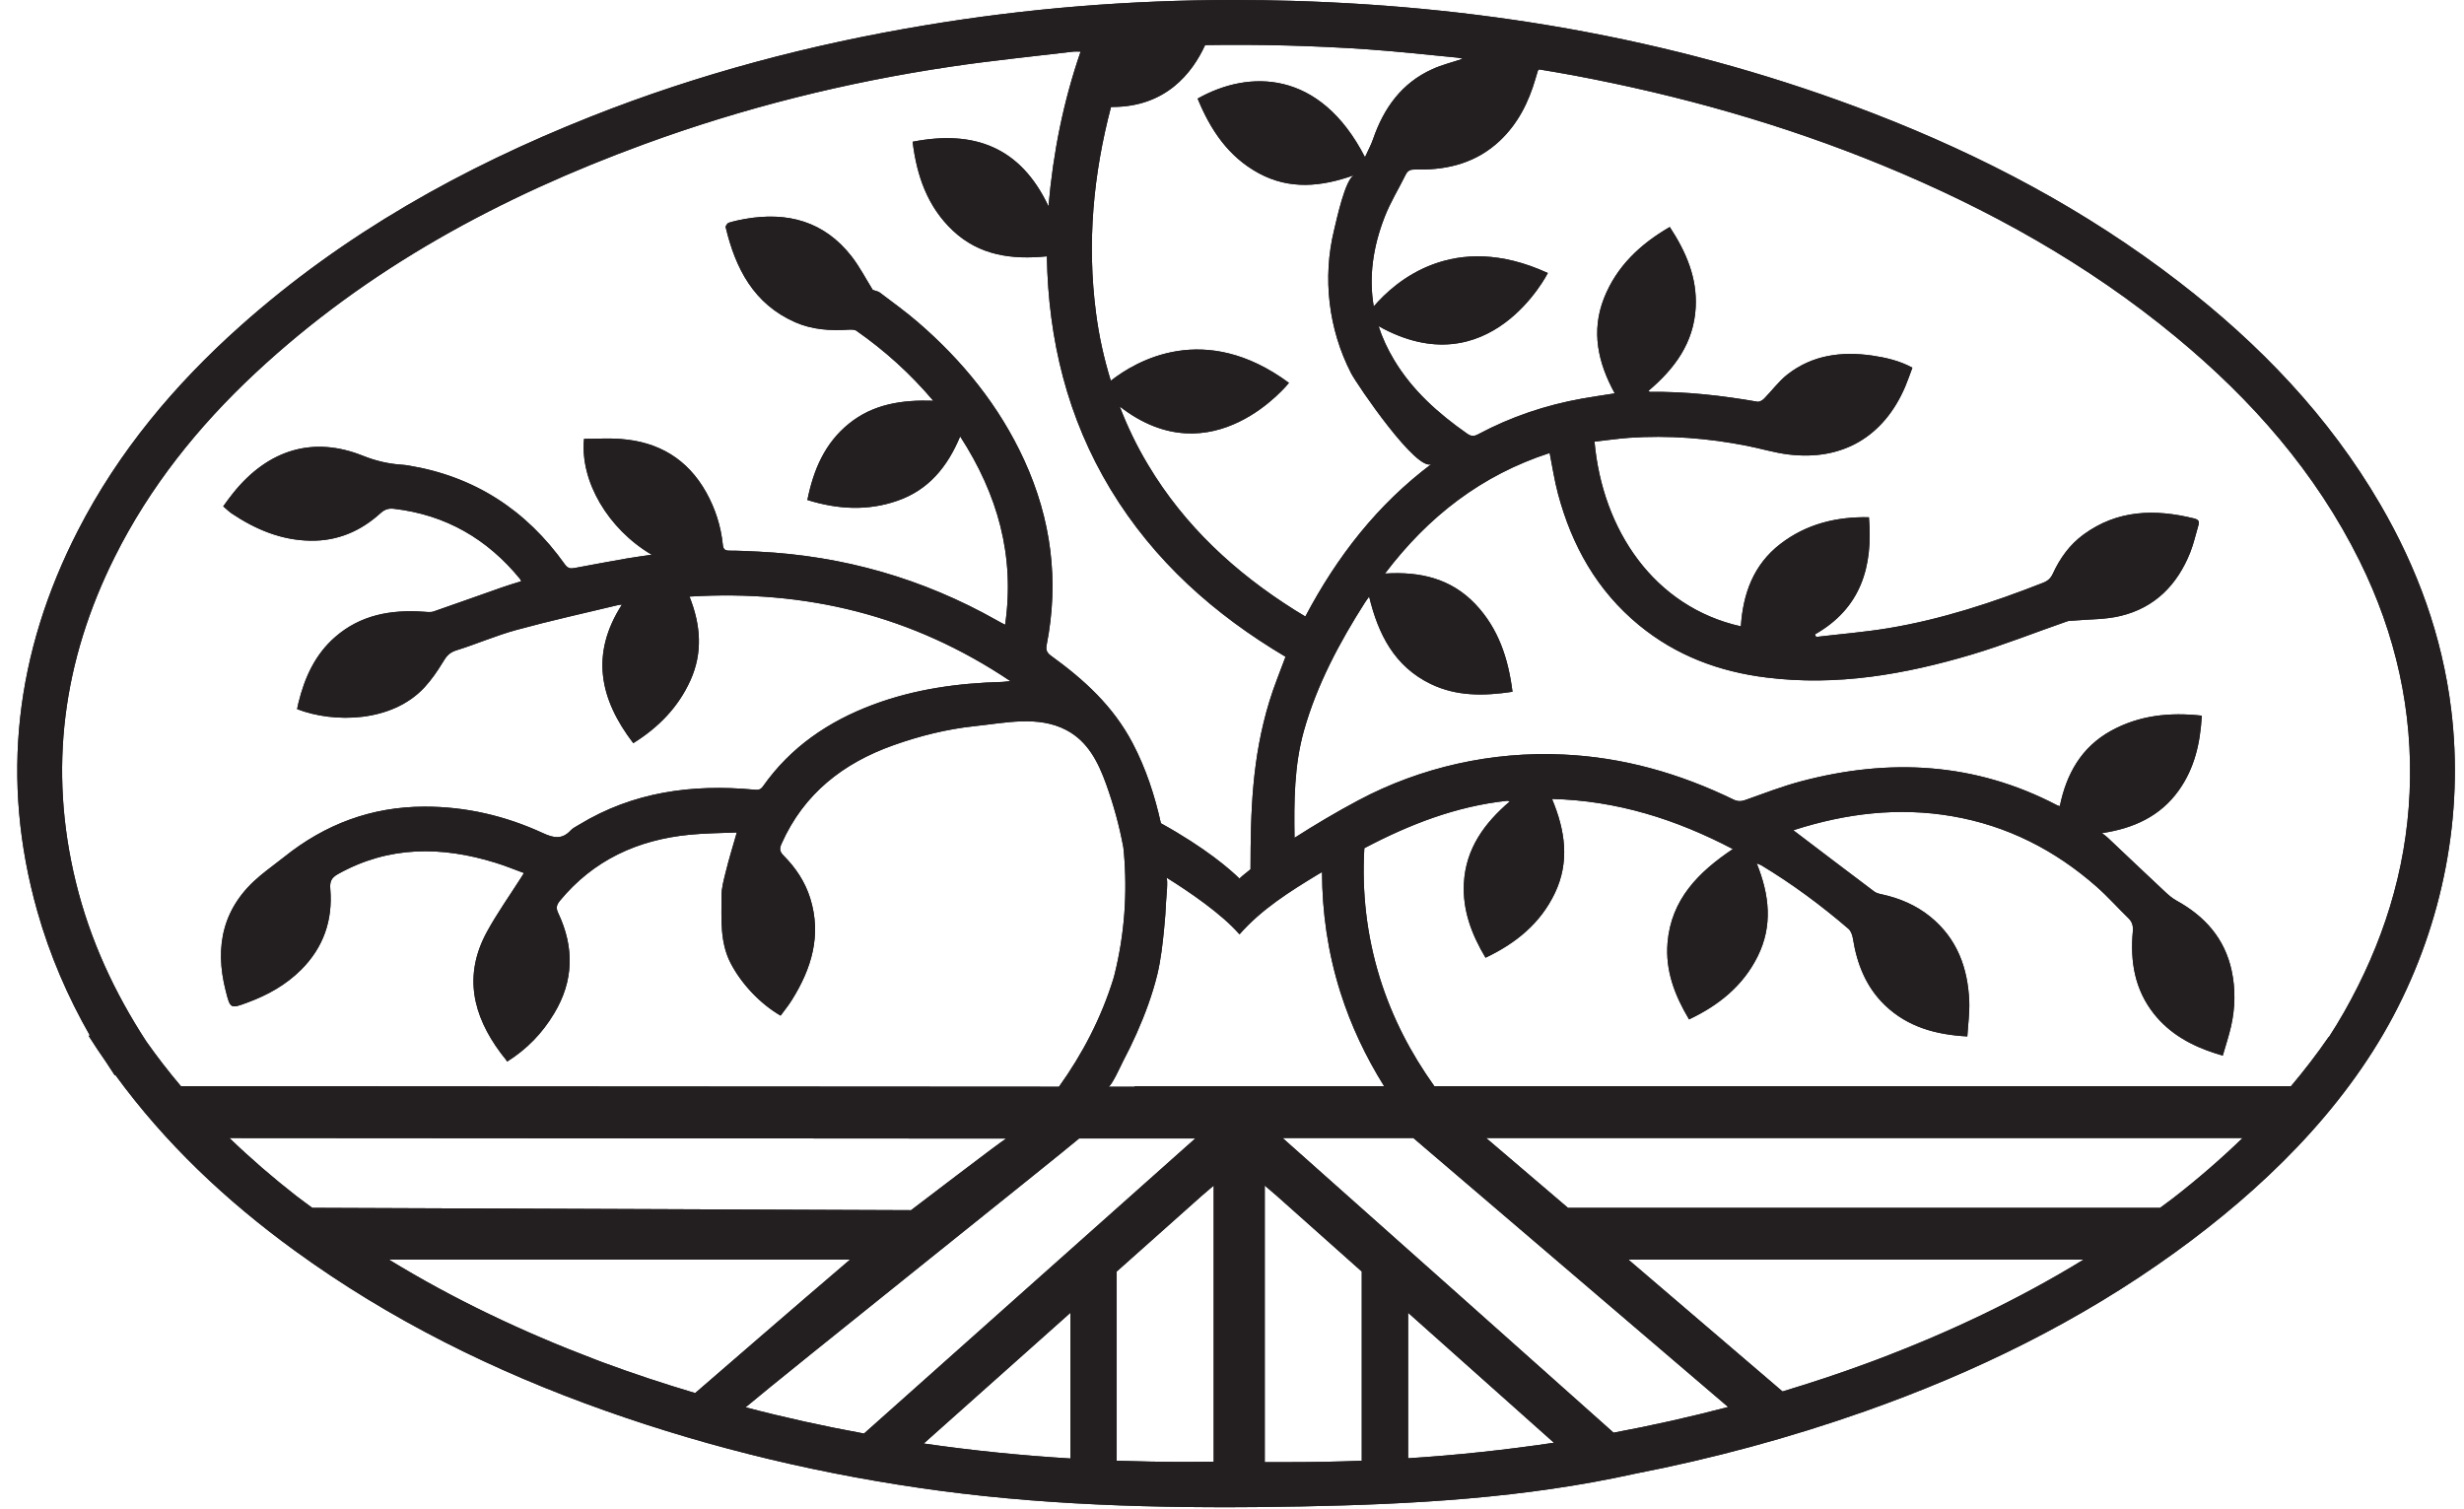<?xml version="1.0" encoding="utf-8"?>
<!-- Generator: Adobe Illustrator 26.2.1, SVG Export Plug-In . SVG Version: 6.00 Build 0)  -->
<svg version="1.1" id="Layer_1" xmlns="http://www.w3.org/2000/svg" xmlns:xlink="http://www.w3.org/1999/xlink" x="0px" y="0px"
	 viewBox="0 0 230.14 140.92" style="enable-background:new 0 0 230.14 140.92;" xml:space="preserve">
<style type="text/css">
	.st0{clip-path:url(#SVGID_00000090291988664323872520000013890080094141035661_);fill:#231F20;}
	.st1{clip-path:url(#SVGID_00000181054426139451835670000007638556225887467181_);fill:#231F20;}
	.st2{clip-path:url(#SVGID_00000011011829216113080970000010200791544051491219_);fill:#231F20;}
	.st3{clip-path:url(#SVGID_00000048469036735772956590000002177347733098177197_);fill:#231F20;}
	.st4{fill:#231F20;}
	.st5{clip-path:url(#SVGID_00000036223711279857579710000010905968973140891558_);fill:#231F20;}
</style>
<g>
	<g>
		<defs>
			<path id="SVGID_00000038399644134924019150000016705949379720132777_" d="M86.28,134.82c2.05-1.83,8-7.13,13.7-12.21v13.61
				C95.39,135.94,90.82,135.48,86.28,134.82 M131.52,122.61c5.64,5.02,11.51,10.25,13.62,12.14c-4.51,0.67-9.06,1.16-13.62,1.45
				V122.61z M56.27,127.23c-0.27-0.1-0.54-0.2-0.81-0.31c-6.68-2.54-13.09-5.58-19.14-9.28h43.08
				c-5.46,4.66-11.83,10.19-14.47,12.47C62.01,129.24,59.12,128.29,56.27,127.23 M152.1,117.65h42.5
				c-6.12,3.75-12.62,6.82-19.41,9.38c-0.27,0.1-0.54,0.2-0.81,0.3c-2.6,0.96-5.24,1.83-7.89,2.63
				C164.03,127.86,157.71,122.44,152.1,117.65 M104.3,136.43v-17.67c3.99-3.56,7.24-6.45,7.95-7.08c0.35-0.31,0.72-0.62,1.11-0.95
				v25.79c-0.89,0.01-1.79,0.02-2.68,0.02C108.56,136.54,106.43,136.5,104.3,136.43 M118.13,136.56v-25.83
				c0.39,0.33,0.76,0.64,1.11,0.95c0.72,0.64,3.96,3.53,7.95,7.08v17.67c-2.28,0.09-4.56,0.13-6.85,0.13
				C119.61,136.57,118.87,136.56,118.13,136.56 M69.64,131.44c3.68-3.11,29.37-23.58,31.15-25.11h10.85
				c-7.64,6.81-26.73,23.79-30.94,27.56C76.98,133.21,73.29,132.4,69.64,131.44 M85.09,113.03l-55.92-0.22
				c-0.51-0.38-1.02-0.74-1.52-1.13c-2.18-1.7-4.26-3.5-6.22-5.39l72.55,0.05c-0.12,0.04-2.32,1.69-4.5,3.35
				C87.29,111.36,85.1,113.03,85.09,113.03C85.09,113.03,85.09,113.03,85.09,113.03 M119.8,106.29h12.21
				c6.93,5.91,26.22,22.41,29.4,25.12c-3.54,0.93-7.11,1.73-10.7,2.4C146.29,129.86,127.36,113.01,119.8,106.29 M138.81,106.29
				h70.65c-2.04,1.97-4.2,3.84-6.47,5.6c-0.41,0.32-0.83,0.61-1.24,0.92h-55.3C142.9,109.78,139.98,107.29,138.81,106.29
				 M123.13,81.65c0.12-0.07,0.23-0.14,0.35-0.2c0.01,3.76,0.54,7.5,1.71,11.21c1,3.16,2.39,6.07,4.09,8.79h-23.29
				c-0.01,0.02-0.02,0.03-0.02,0.05h-2.45c0.28,0,1.23-2.1,1.38-2.39c0.45-0.85,0.87-1.71,1.26-2.59c0.79-1.78,1.48-3.64,1.94-5.53
				c0.34-1.43,0.5-2.91,0.64-4.37c0.08-0.79,0.14-1.59,0.17-2.39c0.01-0.28,0.22-2.16,0.02-2.28c2.18,1.36,5.15,3.39,6.81,5.28
				c0,0,0-0.02,0.01-0.05c0,0.06,0.01,0.1,0.01,0.1C117.81,84.93,120.49,83.25,123.13,81.65 M140.06,13.17
				c1.71-1.6,2.72-3.62,3.36-5.83c0.07-0.25,0.14-0.49,0.22-0.74c0.01-0.02,0.03-0.03,0.11-0.12c1.06,0.18,2.17,0.36,3.28,0.57
				c9.88,1.86,19.52,4.57,28.83,8.4c9.87,4.06,19.12,9.2,27.37,16.02c7.09,5.86,13.06,12.64,17.17,20.94
				c3.37,6.82,5,14.02,4.66,21.64c-0.33,7.34-2.51,14.13-6.13,20.5c-0.44,0.78-0.92,1.55-1.4,2.3l-0.03,0
				c-1.1,1.6-2.28,3.13-3.52,4.6h-80.01c-2.19-3.07-3.94-6.41-5.09-10.11c-1.23-3.97-1.69-8.01-1.45-12.12
				c4.19-2.21,8.57-3.92,13.35-4.43c0.05,0,0.11,0.03,0.24,0.06c-2.39,2.04-4.12,4.42-4.29,7.64c-0.13,2.51,0.7,4.75,2.02,6.96
				c2.82-1.34,5.12-3.19,6.48-6.04c1.39-2.92,0.97-5.83-0.27-8.79c6.06,0.15,11.58,1.9,16.89,4.68c-3.21,2.15-5.77,4.71-6.1,8.77
				c-0.21,2.58,0.66,4.88,2.01,7.14c2.77-1.31,5.04-3.13,6.41-5.89c1.42-2.86,1.1-5.73-0.09-8.68c0.18,0.08,0.31,0.11,0.42,0.17
				c2.89,1.74,5.59,3.74,8.15,5.94c0.22,0.19,0.36,0.57,0.41,0.88c0.38,2.39,1.22,4.55,3,6.26c2.13,2.04,4.77,2.75,7.69,2.91
				c0.07-1.13,0.22-2.21,0.18-3.28c-0.13-3.13-1.14-5.88-3.65-7.91c-1.32-1.07-2.86-1.72-4.51-2.08c-0.25-0.05-0.52-0.12-0.71-0.26
				c-2.52-1.89-5.02-3.8-7.54-5.71c-0.03,0.02,0.02-0.03,0.08-0.05c4.81-1.54,9.71-2.14,14.72-1.28c5.14,0.88,9.62,3.16,13.52,6.6
				c1.04,0.92,1.97,1.97,2.97,2.94c0.35,0.35,0.44,0.72,0.4,1.21c-0.26,2.8,0.17,5.44,1.97,7.71c1.49,1.88,3.51,2.98,5.76,3.7
				c0.18,0.06,0.37,0.11,0.67,0.2c0.27-0.94,0.57-1.84,0.78-2.76c0.38-1.71,0.42-3.45,0.05-5.17c-0.65-3.02-2.51-5.09-5.16-6.55
				c-0.44-0.24-0.82-0.59-1.19-0.94c-1.74-1.62-3.46-3.27-5.19-4.9c-0.15-0.14-0.32-0.27-0.57-0.46c2.95-0.44,5.44-1.57,7.17-3.99
				c1.47-2.06,2.01-4.41,2.15-6.98c-3-0.33-5.84-0.04-8.49,1.42c-2.74,1.52-4.15,3.99-4.77,7.03c-0.13-0.04-0.21-0.05-0.27-0.09
				c-7.67-4.01-15.69-4.41-23.93-2.22c-1.76,0.47-3.46,1.13-5.18,1.74c-0.4,0.14-0.71,0.14-1.09-0.04
				c-5.04-2.45-10.33-3.96-15.93-4.21c-6.62-0.31-13.29,1.17-19.14,4.29c-2.01,1.07-4,2.25-5.94,3.49
				c-0.05-3.38-0.04-6.76,0.89-10.04c1.2-4.25,3.32-8.23,5.69-11.94c0.1-0.16,0.22-0.31,0.39-0.55c0.85,3.54,2.38,6.53,5.75,8.16
				c2.42,1.17,4.97,1.13,7.64,0.73c-0.39-3.1-1.31-5.92-3.48-8.2c-2.26-2.37-5.13-3.05-8.43-2.84c4.05-5.35,9.03-9.2,15.38-11.26
				c0.26,1.31,0.45,2.58,0.78,3.81c1.29,4.84,3.65,9.05,7.57,12.27c3.47,2.85,7.5,4.35,11.91,4.89c6.56,0.82,12.92-0.29,19.17-2.15
				c3.01-0.9,5.94-2.07,8.91-3.1c0.19-0.07,0.41-0.05,0.62-0.07c1.47-0.13,2.98-0.09,4.39-0.44c3.19-0.77,5.28-2.91,6.48-5.92
				c0.32-0.81,0.51-1.68,0.76-2.52c0.11-0.38,0.03-0.55-0.41-0.66c-3.65-0.9-7.15-0.81-10.31,1.5c-1.29,0.94-2.21,2.22-2.87,3.66
				c-0.21,0.45-0.49,0.69-0.94,0.86c-4.68,1.84-9.44,3.4-14.41,4.23c-2.24,0.37-4.5,0.55-6.76,0.82c-0.04-0.08-0.07-0.16-0.11-0.24
				c4.27-2.43,5.44-6.28,5.04-10.94c-3.03-0.06-5.84,0.62-8.28,2.5c-2.5,1.93-3.48,4.63-3.68,7.69c-8.1-1.81-12.93-9-13.67-17.25
				c1.08-0.12,2.15-0.28,3.23-0.36c3.7-0.25,7.37,0.03,11.01,0.75c1.28,0.25,2.54,0.64,3.83,0.8c5.05,0.64,8.95-1.64,10.95-6.33
				c0.24-0.57,0.44-1.15,0.67-1.77c-1.2-0.65-2.47-0.94-3.75-1.13c-2.86-0.41-5.59-0.06-7.93,1.77c-0.81,0.64-1.44,1.51-2.18,2.26
				c-0.15,0.15-0.42,0.31-0.61,0.28c-3.32-0.58-6.67-0.96-10.05-0.92c-0.03,0-0.06-0.04-0.14-0.09c2.44-2.06,4.25-4.48,4.42-7.81
				c0.14-2.76-0.88-5.15-2.42-7.5c-2.76,1.6-4.97,3.67-6.15,6.66c-1.21,3.09-0.56,6.02,1.01,8.88c-1.06,0.17-2.07,0.31-3.07,0.49
				c-3.4,0.61-6.64,1.7-9.69,3.33c-0.39,0.21-0.66,0.2-1.03-0.06c-2.7-1.89-5.12-4.04-6.83-6.9c-0.62-1.04-1.1-2.08-1.44-3.14
				c10.38,5.8,15.81-4.96,15.81-4.96c-8.82-4.06-14.3,0.83-16.26,3.12c-0.47-2.74-0.08-5.54,1.02-8.36
				c0.53-1.37,1.32-2.64,1.97-3.96c0.19-0.38,0.45-0.48,0.87-0.47c0.12,0,0.25,0,0.37,0C135.35,15.86,137.94,15.15,140.06,13.17
				 M16.9,101.45c-1.14-1.35-2.22-2.74-3.24-4.19c-2.97-4.56-5.26-9.48-6.58-14.89C4.5,71.81,5.88,61.69,10.72,52.01
				c3.27-6.54,7.77-12.16,13.1-17.14c10.54-9.84,22.95-16.5,36.39-21.42c9.27-3.39,18.8-5.77,28.56-7.22
				c3.82-0.57,7.66-0.95,11.49-1.41c0.19-0.02,0.38,0,0.67,0c-1.6,4.64-2.56,9.38-3,14.45c-2.62-5.57-6.99-7.15-12.69-6.03
				c0.39,3.18,1.38,6.06,3.76,8.3c2.46,2.31,5.48,2.73,8.78,2.4c0.13,7.8,1.92,15.11,5.96,21.78c4.04,6.67,9.68,11.68,16.33,15.62
				c-0.52,1.41-1.08,2.76-1.5,4.14c-1.64,5.36-1.76,10.32-1.77,15.71c-0.6,0.47-1.05,0.85-1.02,0.88c-0.87-0.86-3.16-2.86-7.35-5.18
				c-0.57-2.58-1.41-5.14-2.64-7.48c-1.82-3.46-4.51-5.91-7.63-8.17c-0.39-0.28-0.49-0.55-0.4-1.01c1.18-5.98,0.43-11.74-2.1-17.26
				c-2.32-5.05-5.75-9.28-9.94-12.89c-1.13-0.98-2.36-1.85-3.55-2.76c-0.17-0.12-0.4-0.15-0.65-0.24c-0.62-0.99-1.2-2.12-1.96-3.11
				c-2.56-3.3-6-4.22-9.98-3.52c-0.51,0.09-1.01,0.2-1.5,0.35c-0.14,0.04-0.33,0.31-0.3,0.43c0.92,3.86,2.63,7.17,6.5,8.87
				c1.59,0.7,3.28,0.8,4.99,0.69c0.24-0.01,0.55-0.02,0.73,0.11c2.63,1.84,5,3.97,7.17,6.53c-2.92-0.1-5.62,0.31-7.88,2.14
				c-2.25,1.82-3.31,4.3-3.88,7.13c2.84,0.88,5.63,1.04,8.41,0.07c2.89-1,4.67-3.15,5.86-6.01c3.51,5.42,5.13,11.16,4.2,17.59
				c-0.29-0.15-0.54-0.27-0.77-0.41c-6.92-3.91-14.35-6.03-22.28-6.42c-0.9-0.04-1.8-0.09-2.7-0.09c-0.44,0-0.58-0.15-0.62-0.58
				c-0.18-1.72-0.7-3.35-1.55-4.87c-1.75-3.12-4.46-4.72-7.98-4.98c-1.14-0.09-2.3-0.01-3.43-0.01c-0.39,3.94,2.24,8.42,6.32,10.82
				c-0.85,0.13-1.59,0.22-2.33,0.35c-1.62,0.29-3.25,0.58-4.87,0.89c-0.4,0.08-0.64,0.03-0.91-0.34c-3.6-5.06-8.42-8.21-14.59-9.23
				c-0.19-0.03-0.38-0.06-0.57-0.07c-1.29-0.08-2.5-0.36-3.72-0.85c-4.63-1.85-8.84-0.58-12.11,3.5c-0.31,0.38-0.59,0.78-0.92,1.23
				c0.28,0.24,0.51,0.47,0.78,0.66c2.23,1.49,4.63,2.51,7.37,2.55c2.53,0.04,4.69-0.89,6.54-2.57c0.39-0.35,0.74-0.47,1.26-0.41
				c4.83,0.56,8.71,2.81,11.77,6.55c0.04,0.05,0.05,0.11,0.11,0.22c-0.6,0.19-1.18,0.35-1.76,0.56c-2.14,0.75-4.28,1.52-6.42,2.26
				c-0.3,0.1-0.67,0.04-1,0.02c-3.01-0.2-5.83,0.31-8.18,2.35c-1.89,1.64-2.87,3.81-3.45,6.19c-0.05,0.19-0.08,0.38-0.12,0.56
				c3.44,1.33,8.84,1.25,11.88-2.01c0.66-0.71,1.23-1.54,1.74-2.38c0.31-0.52,0.59-0.89,1.23-1.09c1.9-0.59,3.74-1.4,5.66-1.92
				c3.14-0.86,6.32-1.56,9.48-2.32c0.08-0.02,0.16-0.02,0.35-0.04c-2.97,4.61-2.09,8.83,1.06,12.94c2.36-1.47,4.2-3.35,5.34-5.87
				c1.16-2.58,0.97-5.16-0.09-7.82c10.86-0.66,20.81,1.74,29.98,7.9c-0.36,0.03-0.55,0.06-0.75,0.07c-4.14,0.11-8.2,0.67-12.1,2.13
				c-4.16,1.56-7.69,3.96-10.27,7.63c-0.25,0.36-0.51,0.33-0.87,0.3c-5.75-0.53-11.26,0.21-16.29,3.27
				c-0.27,0.17-0.59,0.31-0.8,0.54c-0.8,0.86-1.58,0.72-2.59,0.25c-3.5-1.61-7.19-2.48-11.08-2.47c-4.94,0.01-9.27,1.64-13.1,4.71
				c-0.74,0.59-1.51,1.14-2.23,1.74c-3.47,2.88-4.3,6.54-3.21,10.78c0.42,1.65,0.43,1.66,2.04,1.06c1.87-0.69,3.58-1.64,5-3.06
				c2.09-2.09,2.96-4.63,2.72-7.54c-0.06-0.69,0.1-1.05,0.73-1.4c4.74-2.64,9.66-2.61,14.7-1.05c0.88,0.27,1.73,0.62,2.66,0.96
				c-0.12,0.2-0.21,0.33-0.29,0.46c-1.07,1.68-2.23,3.31-3.18,5.05c-2.19,4.03-1.33,7.77,1.29,11.29c0.15,0.21,0.32,0.4,0.48,0.61
				c0.04,0.05,0.07,0.11,0.13,0.2c1.85-1.16,3.29-2.66,4.38-4.48c1.85-3.05,1.9-6.2,0.39-9.39c-0.22-0.46-0.17-0.74,0.14-1.13
				c3.15-3.83,7.3-5.72,12.15-6.19c1.44-0.14,2.9-0.15,4.39-0.21c-0.37,1.29-0.73,2.45-1.02,3.63c-0.19,0.77-0.42,1.56-0.41,2.34
				c0.01,2.11-0.17,4.25,0.85,6.23c0.96,1.86,2.69,3.76,4.67,4.91c0.35-0.48,0.74-0.95,1.06-1.47c1.83-2.93,2.78-6.03,1.71-9.48
				c-0.48-1.55-1.36-2.86-2.49-4c-0.37-0.37-0.4-0.65-0.19-1.11c2.08-4.67,5.75-7.53,10.46-9.2c2.45-0.87,5-1.51,7.59-1.78
				c2.81-0.29,5.91-1.02,8.55,0.37c2.02,1.06,2.98,3.01,3.72,5.06c0.69,1.92,1.23,3.88,1.6,5.88c0.02,0.15,0.04,0.3,0.05,0.45
				c0.34,3.89,0.06,7.7-0.87,11.44c-0.04,0.12-0.07,0.25-0.1,0.37c-1.15,3.71-2.9,7.05-5.09,10.11L16.9,101.45z M112.56,4.21
				c5.07-0.08,10.13,0.05,15.2,0.4c2.78,0.19,5.55,0.51,8.33,0.77c0.21,0.02,0.41,0.08,0.53,0.11c-0.91,0.31-1.92,0.55-2.84,0.97
				c-2.86,1.29-4.53,3.63-5.53,6.52c-0.19,0.56-0.48,1.08-0.76,1.7c-4.22-8.22-10.88-8.16-15.63-5.47c1.19,2.9,2.85,5.41,5.69,6.96
				c2.89,1.57,5.85,1.29,8.95,0.18c-0.85,0.3-1.68,4.27-1.89,5.12c-1.1,4.48-0.53,9.28,1.58,13.38c0.53,1.03,6.25,9.44,7.55,8.46
				c-5.09,3.81-8.86,8.67-11.82,14.27c-0.36-0.22-0.68-0.41-1-0.61c-5.56-3.5-10.28-7.86-13.68-13.54
				c-1.06-1.76-1.94-3.59-2.66-5.47c8.68,6.76,15.81-2.2,15.81-2.2c-7.9-5.84-14.32-2.02-16.64-0.2c-0.63-2.05-1.1-4.15-1.38-6.32
				c-0.86-6.58-0.25-12.98,1.4-19.25c0.05,0,0.09,0,0.13,0C108.88,9.99,111.36,6.83,112.56,4.21 M86.36,2.37
				c-10.69,1.78-21.12,4.53-31.2,8.53c-11.95,4.74-23.04,10.93-32.69,19.53c-6.17,5.5-11.41,11.75-15.2,19.14
				C1.45,60.93,0,72.78,3.49,85.12c1.17,4.13,2.84,7.98,4.91,11.6c-0.05,0-0.09,0.01-0.13,0.01c0.53,0.85,1.09,1.67,1.65,2.48
				c0.26,0.41,0.52,0.81,0.79,1.21c0.03,0,0.05,0,0.08,0c4.64,6.36,10.32,11.72,16.73,16.38c8.88,6.46,18.62,11.27,28.94,14.93
				c10.14,3.6,20.65,6.08,31.31,7.5c11.16,1.49,22.5,1.68,33.74,1.47c10.45-0.2,20.92-0.78,31.16-3.05
				c7.31-1.42,14.53-3.37,21.55-5.85c10.31-3.64,20.05-8.41,28.92-14.82c8.11-5.86,15.66-13.16,20.39-22.07
				c4.65-8.76,6.62-18.82,5.41-28.67c-0.84-6.84-3.16-13.19-6.62-19.13c-4.8-8.24-11.28-14.98-18.79-20.77
				c-8.69-6.71-18.3-11.78-28.51-15.73c-17.46-6.75-35.62-9.98-54.29-10.53C118.91,0.03,117.09,0,115.28,0
				C105.58,0,95.94,0.77,86.36,2.37"/>
		</defs>
		<use xlink:href="#SVGID_00000038399644134924019150000016705949379720132777_"  style="overflow:visible;fill:#231F20;"/>
		<clipPath id="SVGID_00000045613532243894174340000015330750441857463462_">
			<use xlink:href="#SVGID_00000038399644134924019150000016705949379720132777_"  style="overflow:visible;"/>
		</clipPath>
		
			<rect style="clip-path:url(#SVGID_00000045613532243894174340000015330750441857463462_);fill:#231F20;" width="230.14" height="140.92"/>
	</g>
</g>
</svg>
